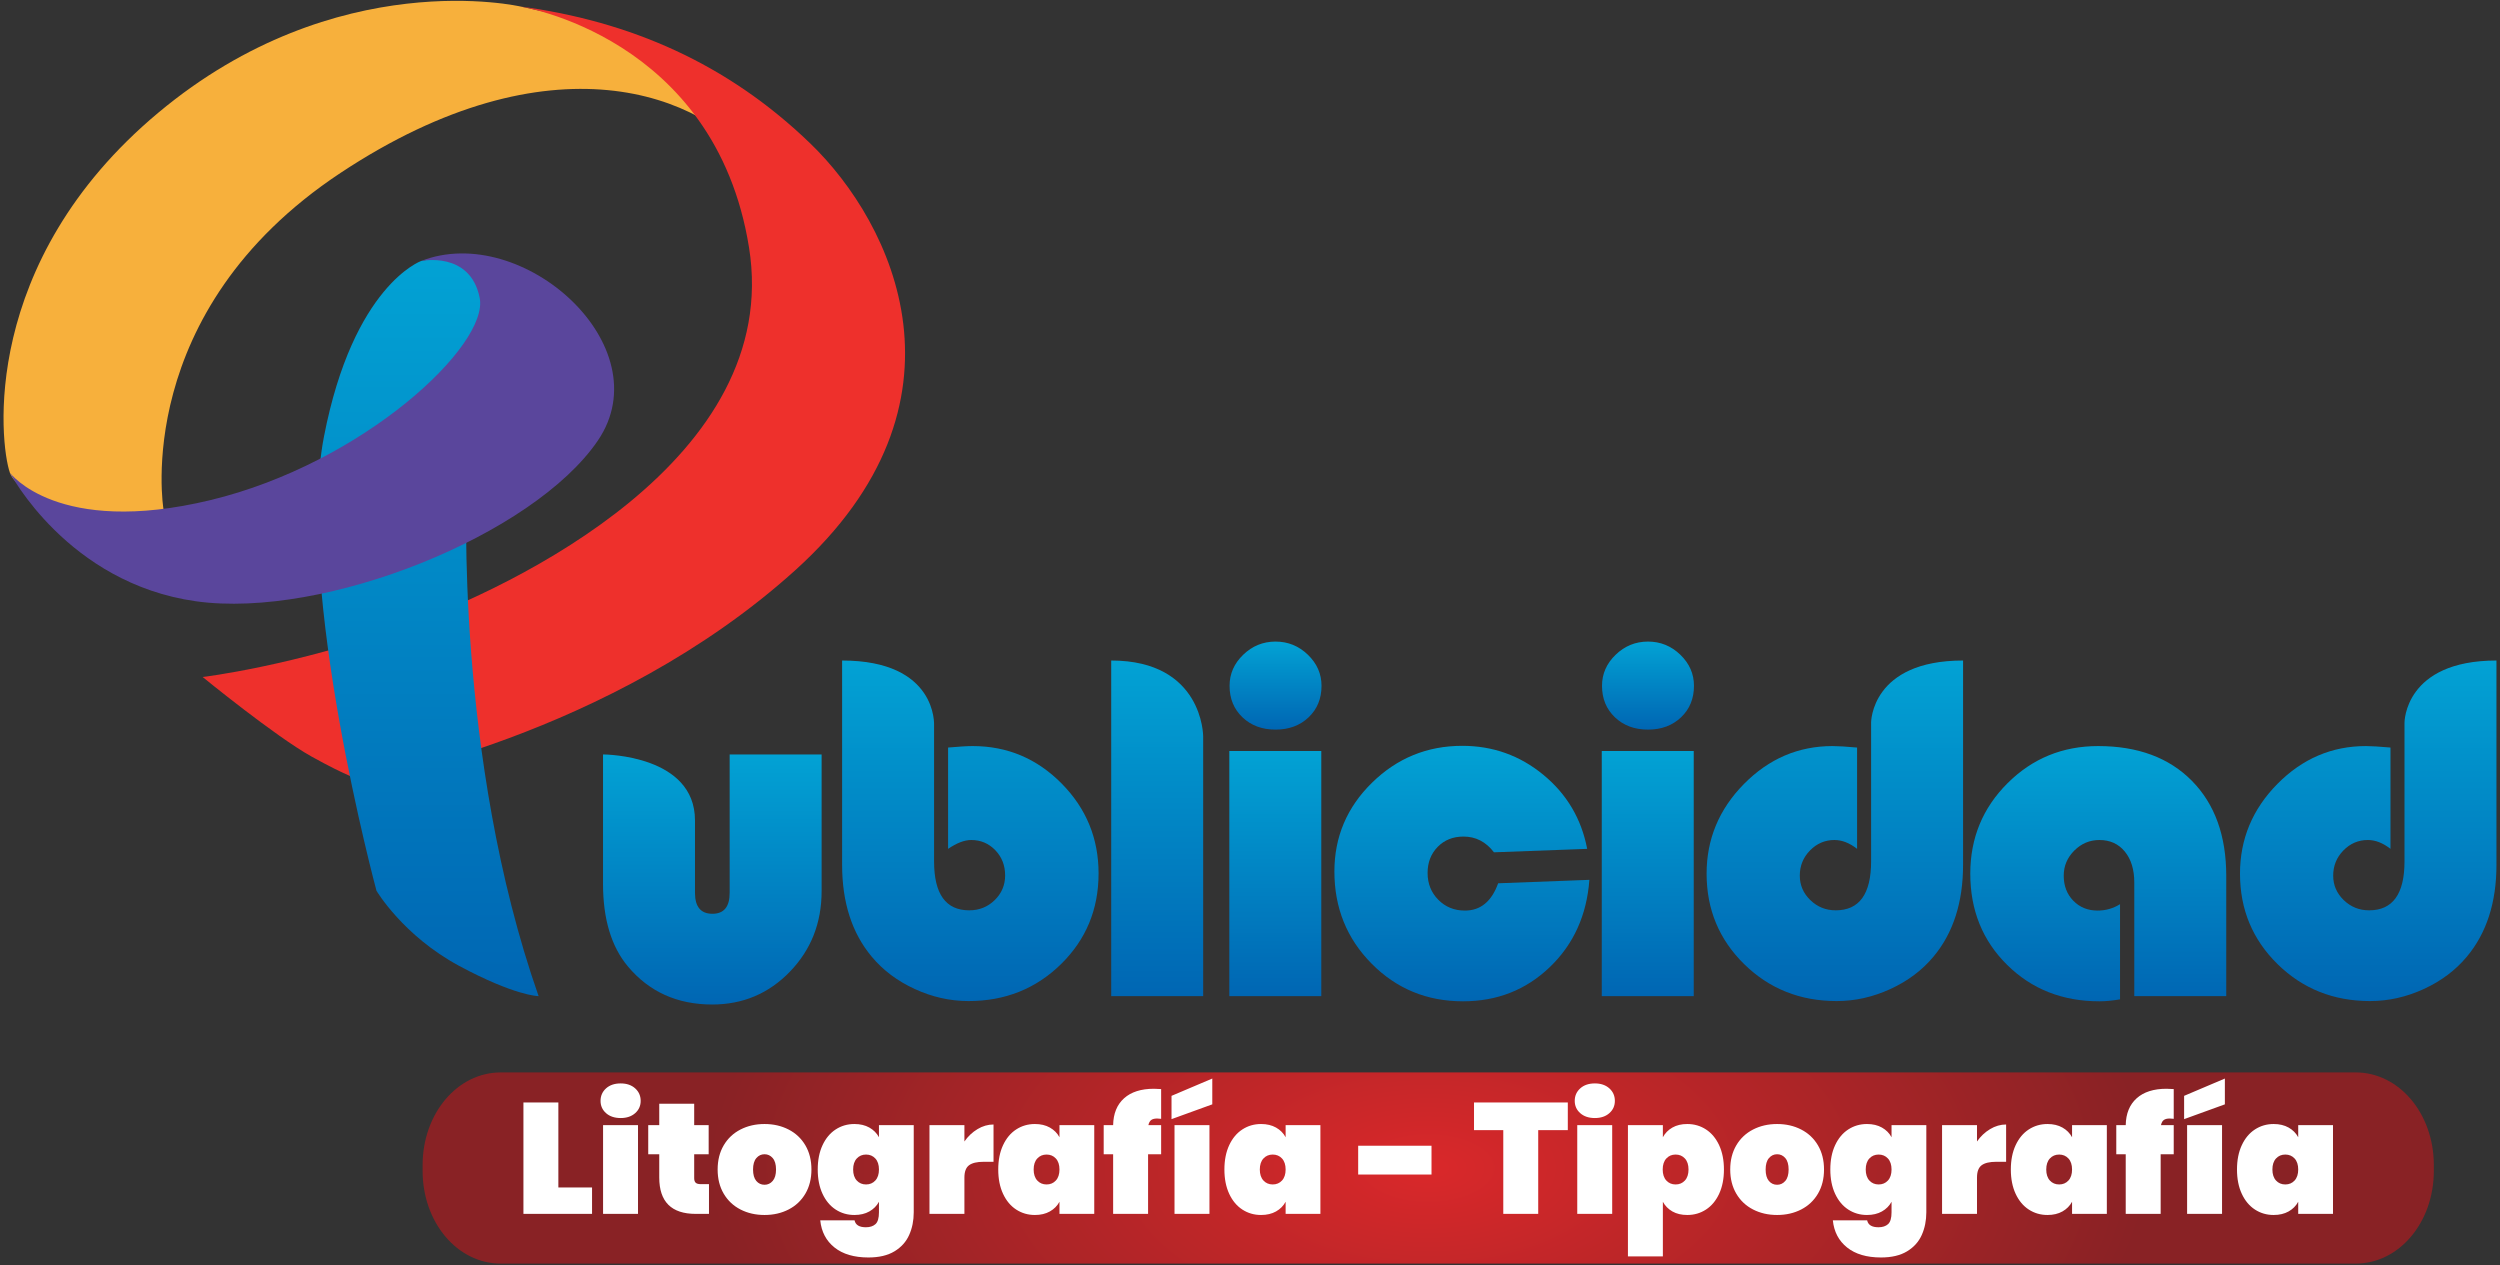 <?xml version="1.0" encoding="UTF-8" standalone="no"?>
<!DOCTYPE svg PUBLIC "-//W3C//DTD SVG 1.1//EN" "http://www.w3.org/Graphics/SVG/1.1/DTD/svg11.dtd">
<svg width="100%" height="100%" viewBox="0 0 646 327" version="1.1" xmlns="http://www.w3.org/2000/svg" xmlns:xlink="http://www.w3.org/1999/xlink" xml:space="preserve" xmlns:serif="http://www.serif.com/" style="fill-rule:evenodd;clip-rule:evenodd;stroke-linejoin:round;stroke-miterlimit:2;">
    <rect x="0" y="0" width="646" height="327" fill="#333333" stroke="none"/>
    <g transform="matrix(1,0,0,1,-73,-146)">
        <g id="Capa-1" serif:id="Capa 1">
            <g transform="matrix(373.882,0,0,-190.004,442.052,447.813)">
                <path d="M0.641,0.13L-0.641,0.13C-0.671,0.13 -0.695,0.074 -0.695,0.004L-0.695,-0.004C-0.695,-0.074 -0.671,-0.13 -0.641,-0.13L0.641,-0.13C0.671,-0.13 0.695,-0.074 0.695,-0.004L0.695,0.004C0.695,0.074 0.671,0.13 0.641,0.13Z" style="fill:url(#_Radial1);"/>
            </g>
            <g transform="matrix(1,0,0,1,0,283.626)">
                <path d="M217.282,169.209L225.985,169.209L225.985,176.042L208.254,176.042L208.254,147.249L217.282,147.249L217.282,169.209ZM233.386,151.275C231.814,151.275 230.553,150.855 229.604,150.014C228.656,149.174 228.181,148.117 228.181,146.842C228.181,145.541 228.656,144.463 229.604,143.609C230.553,142.755 231.814,142.329 233.386,142.329C234.932,142.329 236.179,142.755 237.128,143.609C238.077,144.463 238.551,145.541 238.551,146.842C238.551,148.117 238.077,149.174 237.128,150.014C236.179,150.855 234.932,151.275 233.386,151.275ZM237.86,153.105L237.86,176.042L228.832,176.042L228.832,153.105L237.86,153.105ZM256.201,168.355L256.201,176.042L252.785,176.042C246.495,176.042 243.35,172.91 243.35,166.647L243.35,160.629L240.503,160.629L240.503,153.105L243.35,153.105L243.35,147.574L252.378,147.574L252.378,153.105L256.12,153.105L256.12,160.629L252.378,160.629L252.378,166.81C252.378,167.352 252.507,167.745 252.764,167.989C253.022,168.233 253.449,168.355 254.045,168.355L256.201,168.355ZM270.556,176.326C268.252,176.326 266.178,175.852 264.334,174.903C262.491,173.954 261.047,172.591 260.003,170.816C258.959,169.04 258.437,166.959 258.437,164.573C258.437,162.187 258.959,160.107 260.003,158.331C261.047,156.555 262.491,155.193 264.334,154.244C266.178,153.295 268.252,152.82 270.556,152.82C272.861,152.82 274.935,153.295 276.778,154.244C278.622,155.193 280.066,156.555 281.11,158.331C282.153,160.107 282.675,162.187 282.675,164.573C282.675,166.959 282.153,169.04 281.11,170.816C280.066,172.591 278.622,173.954 276.778,174.903C274.935,175.852 272.861,176.326 270.556,176.326ZM270.556,168.518C271.397,168.518 272.102,168.186 272.671,167.522C273.241,166.858 273.525,165.875 273.525,164.573C273.525,163.272 273.241,162.289 272.671,161.625C272.102,160.961 271.397,160.629 270.556,160.629C269.716,160.629 269.011,160.961 268.442,161.625C267.872,162.289 267.588,163.272 267.588,164.573C267.588,165.875 267.866,166.858 268.421,167.522C268.977,168.186 269.689,168.518 270.556,168.518ZM293.778,152.82C295.269,152.82 296.556,153.125 297.641,153.735C298.725,154.345 299.552,155.179 300.121,156.237L300.121,153.105L309.109,153.105L309.109,175.635C309.109,177.777 308.716,179.729 307.929,181.491C307.144,183.253 305.876,184.663 304.127,185.72C302.378,186.778 300.135,187.306 297.397,187.306C293.71,187.306 290.788,186.446 288.633,184.724C286.478,183.002 285.251,180.664 284.953,177.709L293.818,177.709C294.062,178.902 295.038,179.498 296.746,179.498C297.804,179.498 298.631,179.227 299.227,178.685C299.823,178.143 300.121,177.126 300.121,175.635L300.121,172.91C299.552,173.967 298.725,174.801 297.641,175.411C296.556,176.021 295.269,176.326 293.778,176.326C291.988,176.326 290.375,175.858 288.938,174.923C287.501,173.988 286.369,172.632 285.542,170.856C284.715,169.081 284.302,166.986 284.302,164.573C284.302,162.161 284.715,160.066 285.542,158.29C286.369,156.514 287.501,155.159 288.938,154.224C290.375,153.288 291.988,152.82 293.778,152.82ZM300.121,164.573C300.121,163.353 299.81,162.404 299.186,161.727C298.563,161.049 297.763,160.71 296.787,160.71C295.811,160.71 295.011,161.049 294.388,161.727C293.764,162.404 293.452,163.353 293.452,164.573C293.452,165.793 293.764,166.742 294.388,167.42C295.011,168.098 295.811,168.437 296.787,168.437C297.763,168.437 298.563,168.098 299.186,167.42C299.81,166.742 300.121,165.793 300.121,164.573ZM322.204,157.335C323.126,156.006 324.251,154.942 325.579,154.142C326.908,153.343 328.29,152.943 329.727,152.943L329.727,162.581L327.165,162.581C325.457,162.581 324.203,162.879 323.404,163.475C322.604,164.072 322.204,165.129 322.204,166.647L322.204,176.042L313.176,176.042L313.176,153.105L322.204,153.105L322.204,157.335ZM330.947,164.573C330.947,162.161 331.361,160.066 332.188,158.29C333.015,156.514 334.146,155.159 335.583,154.224C337.02,153.288 338.633,152.82 340.423,152.82C341.914,152.82 343.202,153.125 344.286,153.735C345.371,154.345 346.198,155.179 346.767,156.237L346.767,153.105L355.754,153.105L355.754,176.042L346.767,176.042L346.767,172.91C346.198,173.967 345.371,174.801 344.286,175.411C343.202,176.021 341.914,176.326 340.423,176.326C338.633,176.326 337.02,175.858 335.583,174.923C334.146,173.988 333.015,172.632 332.188,170.856C331.361,169.081 330.947,166.986 330.947,164.573ZM346.767,164.573C346.767,163.353 346.455,162.404 345.831,161.727C345.208,161.049 344.408,160.71 343.432,160.71C342.456,160.71 341.656,161.049 341.033,161.727C340.409,162.404 340.097,163.353 340.097,164.573C340.097,165.793 340.409,166.742 341.033,167.42C341.656,168.098 342.456,168.437 343.432,168.437C344.408,168.437 345.208,168.098 345.831,167.42C346.455,166.742 346.767,165.793 346.767,164.573ZM373.038,151.478C372.55,151.424 372.211,151.397 372.021,151.397C371.343,151.397 370.828,151.526 370.476,151.783C370.123,152.041 369.879,152.482 369.744,153.105L373.038,153.105L373.038,160.629L369.663,160.629L369.663,176.042L360.634,176.042L360.634,160.629L358.194,160.629L358.194,153.105L360.634,153.105C360.688,150.123 361.631,147.812 363.46,146.171C365.291,144.531 367.859,143.711 371.167,143.711C371.547,143.711 372.17,143.738 373.038,143.792L373.038,151.478ZM385.523,153.105L385.523,176.042L376.494,176.042L376.494,153.105L385.523,153.105ZM386.255,147.737L375.722,151.56L375.722,145.541L386.255,141.068L386.255,147.737ZM389.386,164.573C389.386,162.161 389.799,160.066 390.626,158.29C391.453,156.514 392.585,155.159 394.022,154.224C395.459,153.288 397.072,152.82 398.862,152.82C400.353,152.82 401.64,153.125 402.725,153.735C403.809,154.345 404.636,155.179 405.205,156.237L405.205,153.105L414.193,153.105L414.193,176.042L405.205,176.042L405.205,172.91C404.636,173.967 403.809,174.801 402.725,175.411C401.64,176.021 400.353,176.326 398.862,176.326C397.072,176.326 395.459,175.858 394.022,174.923C392.585,173.988 391.453,172.632 390.626,170.856C389.799,169.081 389.386,166.986 389.386,164.573ZM405.205,164.573C405.205,163.353 404.894,162.404 404.27,161.727C403.647,161.049 402.847,160.71 401.871,160.71C400.895,160.71 400.095,161.049 399.472,161.727C398.848,162.404 398.536,163.353 398.536,164.573C398.536,165.793 398.848,166.742 399.472,167.42C400.095,168.098 400.895,168.437 401.871,168.437C402.847,168.437 403.647,168.098 404.27,167.42C404.894,166.742 405.205,165.793 405.205,164.573ZM442.904,158.433L442.904,165.875L423.953,165.875L423.953,158.433L442.904,158.433ZM478.122,147.249L478.122,154.407L470.476,154.407L470.476,176.042L461.448,176.042L461.448,154.407L453.884,154.407L453.884,147.249L478.122,147.249ZM485.116,151.275C483.544,151.275 482.283,150.855 481.335,150.014C480.386,149.174 479.911,148.117 479.911,146.842C479.911,145.541 480.386,144.463 481.335,143.609C482.283,142.755 483.544,142.329 485.116,142.329C486.662,142.329 487.909,142.755 488.858,143.609C489.807,144.463 490.281,145.541 490.281,146.842C490.281,148.117 489.807,149.174 488.858,150.014C487.909,150.855 486.662,151.275 485.116,151.275ZM489.59,153.105L489.59,176.042L480.562,176.042L480.562,153.105L489.59,153.105ZM502.685,156.237C503.254,155.179 504.074,154.345 505.145,153.735C506.216,153.125 507.497,152.82 508.988,152.82C510.778,152.82 512.391,153.288 513.828,154.224C515.265,155.159 516.396,156.514 517.223,158.29C518.05,160.066 518.464,162.161 518.464,164.573C518.464,166.986 518.05,169.081 517.223,170.856C516.396,172.632 515.265,173.988 513.828,174.923C512.391,175.858 510.778,176.326 508.988,176.326C507.497,176.326 506.216,176.021 505.145,175.411C504.074,174.801 503.254,173.967 502.685,172.91L502.685,187.022L493.657,187.022L493.657,153.105L502.685,153.105L502.685,156.237ZM509.313,164.573C509.313,163.353 509.002,162.404 508.378,161.727C507.755,161.049 506.955,160.71 505.979,160.71C505.003,160.71 504.203,161.049 503.58,161.727C502.956,162.404 502.644,163.353 502.644,164.573C502.644,165.793 502.956,166.742 503.58,167.42C504.203,168.098 505.003,168.437 505.979,168.437C506.955,168.437 507.755,168.098 508.378,167.42C509.002,166.742 509.313,165.793 509.313,164.573ZM532.209,176.326C529.905,176.326 527.831,175.852 525.987,174.903C524.144,173.954 522.7,172.591 521.656,170.816C520.612,169.04 520.09,166.959 520.09,164.573C520.09,162.187 520.612,160.107 521.656,158.331C522.7,156.555 524.144,155.193 525.987,154.244C527.831,153.295 529.905,152.82 532.209,152.82C534.514,152.82 536.588,153.295 538.431,154.244C540.275,155.193 541.719,156.555 542.762,158.331C543.806,160.107 544.328,162.187 544.328,164.573C544.328,166.959 543.806,169.04 542.762,170.816C541.719,172.591 540.275,173.954 538.431,174.903C536.588,175.852 534.514,176.326 532.209,176.326ZM532.209,168.518C533.05,168.518 533.755,168.186 534.324,167.522C534.893,166.858 535.178,165.875 535.178,164.573C535.178,163.272 534.893,162.289 534.324,161.625C533.755,160.961 533.05,160.629 532.209,160.629C531.369,160.629 530.664,160.961 530.095,161.625C529.525,162.289 529.241,163.272 529.241,164.573C529.241,165.875 529.518,166.858 530.074,167.522C530.63,168.186 531.342,168.518 532.209,168.518ZM555.43,152.82C556.921,152.82 558.209,153.125 559.294,153.735C560.378,154.345 561.205,155.179 561.774,156.237L561.774,153.105L570.762,153.105L570.762,175.635C570.762,177.777 570.369,179.729 569.582,181.491C568.796,183.253 567.529,184.663 565.78,185.72C564.031,186.778 561.788,187.306 559.05,187.306C555.363,187.306 552.441,186.446 550.286,184.724C548.131,183.002 546.904,180.664 546.606,177.709L555.471,177.709C555.715,178.902 556.691,179.498 558.399,179.498C559.456,179.498 560.283,179.227 560.88,178.685C561.476,178.143 561.774,177.126 561.774,175.635L561.774,172.91C561.205,173.967 560.378,174.801 559.294,175.411C558.209,176.021 556.921,176.326 555.43,176.326C553.641,176.326 552.028,175.858 550.591,174.923C549.154,173.988 548.022,172.632 547.195,170.856C546.368,169.081 545.955,166.986 545.955,164.573C545.955,162.161 546.368,160.066 547.195,158.29C548.022,156.514 549.154,155.159 550.591,154.224C552.028,153.288 553.641,152.82 555.43,152.82ZM561.774,164.573C561.774,163.353 561.462,162.404 560.839,161.727C560.216,161.049 559.416,160.71 558.44,160.71C557.464,160.71 556.664,161.049 556.04,161.727C555.417,162.404 555.105,163.353 555.105,164.573C555.105,165.793 555.417,166.742 556.04,167.42C556.664,168.098 557.464,168.437 558.44,168.437C559.416,168.437 560.216,168.098 560.839,167.42C561.462,166.742 561.774,165.793 561.774,164.573ZM583.856,157.335C584.778,156.006 585.904,154.942 587.232,154.142C588.561,153.343 589.943,152.943 591.38,152.943L591.38,162.581L588.818,162.581C587.11,162.581 585.856,162.879 585.056,163.475C584.257,164.072 583.856,165.129 583.856,166.647L583.856,176.042L574.828,176.042L574.828,153.105L583.856,153.105L583.856,157.335ZM592.6,164.573C592.6,162.161 593.014,160.066 593.84,158.29C594.667,156.514 595.799,155.159 597.236,154.224C598.673,153.288 600.286,152.82 602.076,152.82C603.567,152.82 604.854,153.125 605.939,153.735C607.024,154.345 607.85,155.179 608.42,156.237L608.42,153.105L617.407,153.105L617.407,176.042L608.42,176.042L608.42,172.91C607.85,173.967 607.024,174.801 605.939,175.411C604.854,176.021 603.567,176.326 602.076,176.326C600.286,176.326 598.673,175.858 597.236,174.923C595.799,173.988 594.667,172.632 593.84,170.856C593.014,169.081 592.6,166.986 592.6,164.573ZM608.42,164.573C608.42,163.353 608.108,162.404 607.484,161.727C606.861,161.049 606.061,160.71 605.085,160.71C604.109,160.71 603.309,161.049 602.686,161.727C602.062,162.404 601.75,163.353 601.75,164.573C601.75,165.793 602.062,166.742 602.686,167.42C603.309,168.098 604.109,168.437 605.085,168.437C606.061,168.437 606.861,168.098 607.484,167.42C608.108,166.742 608.42,165.793 608.42,164.573ZM634.691,151.478C634.203,151.424 633.864,151.397 633.674,151.397C632.996,151.397 632.481,151.526 632.129,151.783C631.776,152.041 631.532,152.482 631.397,153.105L634.691,153.105L634.691,160.629L631.315,160.629L631.315,176.042L622.287,176.042L622.287,160.629L619.847,160.629L619.847,153.105L622.287,153.105C622.341,150.123 623.283,147.812 625.113,146.171C626.943,144.531 629.512,143.711 632.82,143.711C633.2,143.711 633.823,143.738 634.691,143.792L634.691,151.478ZM647.175,153.105L647.175,176.042L638.147,176.042L638.147,153.105L647.175,153.105ZM647.907,147.737L637.375,151.56L637.375,145.541L647.907,141.068L647.907,147.737ZM651.039,164.573C651.039,162.161 651.452,160.066 652.279,158.29C653.106,156.514 654.238,155.159 655.675,154.224C657.112,153.288 658.725,152.82 660.514,152.82C662.005,152.82 663.293,153.125 664.378,153.735C665.462,154.345 666.289,155.179 666.858,156.237L666.858,153.105L675.846,153.105L675.846,176.042L666.858,176.042L666.858,172.91C666.289,173.967 665.462,174.801 664.378,175.411C663.293,176.021 662.005,176.326 660.514,176.326C658.725,176.326 657.112,175.858 655.675,174.923C654.238,173.988 653.106,172.632 652.279,170.856C651.452,169.081 651.039,166.986 651.039,164.573ZM666.858,164.573C666.858,163.353 666.546,162.404 665.923,161.727C665.3,161.049 664.5,160.71 663.524,160.71C662.548,160.71 661.748,161.049 661.124,161.727C660.501,162.404 660.189,163.353 660.189,164.573C660.189,165.793 660.501,166.742 661.124,167.42C661.748,168.098 662.548,168.437 663.524,168.437C664.5,168.437 665.3,168.098 665.923,167.42C666.546,166.742 666.858,165.793 666.858,164.573" style="fill:white;fill-rule:nonzero;"/>
            </g>
            <g transform="matrix(1,0,0,1,0,-186.591)">
                <path d="M122.151,470.822L115.234,464.086C115.234,464.086 106.757,413.184 160.979,377.28C215.202,341.374 254.772,356.52 269.181,376.059C283.59,395.598 276.754,375.081 276.754,375.081L262.59,359.451L237.619,343.939L227.358,339.853L219.083,336.832L207.64,334.305C207.64,334.305 160.03,323.152 113.87,361.744C67.707,400.336 72.91,447.119 75.556,454.747C78.206,462.377 110.683,475.439 110.683,475.439L122.151,470.822Z" style="fill:rgb(247,176,60);"/>
            </g>
            <g transform="matrix(1,0,0,1,0,-116.676)">
                <path d="M207.198,264.313C207.198,264.313 257.751,271.892 266.545,326.601C275.339,381.312 205.844,414.287 177.387,424.546C148.932,434.808 125.361,437.616 125.361,437.616C125.361,437.616 144.045,452.883 153.446,458.135C162.85,463.384 166.513,464.362 166.513,464.362C166.513,464.362 230.62,453.26 278.492,410.025C326.366,366.793 303.774,320.401 282.4,299.763C261.028,279.122 235.865,268.133 207.198,264.313" style="fill:rgb(238,48,44);"/>
            </g>
            <g transform="matrix(1,0,0,1,0,134.513)">
                <path d="M285.305,206.435L261.543,206.435L261.543,242.205C261.543,245.808 260.06,247.606 257.096,247.606C254.088,247.606 252.584,245.808 252.584,242.205L252.584,223.474C252.584,206.701 229.558,206.439 228.838,206.435L228.821,206.435L228.821,239.854C228.821,248.963 230.96,256.078 235.239,261.204C240.745,267.771 248.009,271.052 257.032,271.052C264.953,271.052 271.645,268.223 277.11,262.57C282.574,256.914 285.305,249.979 285.305,241.761L285.305,206.435Z" style="fill:url(#_Linear2);"/>
            </g>
            <g transform="matrix(1,0,0,1,0,109.354)">
                <path d="M290.602,260.122C290.602,269.821 293.143,277.723 298.226,283.82C301.149,287.338 304.866,290.134 309.377,292.208C313.888,294.283 318.515,295.322 323.259,295.322C332.705,295.322 340.669,292.143 347.151,285.791C353.631,279.436 356.872,271.622 356.872,262.346C356.872,253.282 353.684,245.53 347.308,239.09C340.933,232.652 333.277,229.432 324.34,229.432C322.9,229.432 320.783,229.562 317.987,229.814L317.987,255.991C320.232,254.466 322.222,253.704 323.959,253.704C326.416,253.704 328.491,254.585 330.186,256.339C331.879,258.1 332.726,260.272 332.726,262.854C332.726,265.355 331.826,267.482 330.027,269.24C328.226,270.997 326.034,271.876 323.45,271.876C317.392,271.876 314.365,267.662 314.365,259.231L314.365,224.059C314.365,224.059 315.289,207.324 290.602,207.324L290.602,260.122Z" style="fill:url(#_Linear3);"/>
            </g>
            <g transform="matrix(0,1,-1,0,623.975,-11.975)">
                <path d="M328.653,263.84L415.379,263.84L415.379,240.077L348.211,240.077C348.211,240.077 328.653,240.077 328.653,263.84Z" style="fill:url(#_Linear4);"/>
            </g>
            <g transform="matrix(1,0,0,1,0,131.462)">
                <rect x="390.656" y="208.596" width="23.763" height="63.346" style="fill:url(#_Linear5);"/>
            </g>
            <g transform="matrix(1,0,0,1,0,34.315)">
                <path d="M394.246,280.869C391.894,283.136 390.72,285.813 390.72,288.905C390.72,292.209 391.831,294.919 394.055,297.038C396.279,299.158 399.127,300.216 402.601,300.216C406.074,300.216 408.922,299.158 411.146,297.038C413.371,294.919 414.482,292.209 414.482,288.905C414.482,285.813 413.306,283.136 410.955,280.869C408.604,278.602 405.82,277.469 402.601,277.469C399.381,277.469 396.597,278.602 394.246,280.869Z" style="fill:url(#_Linear6);"/>
            </g>
            <g transform="matrix(1,0,0,1,0,131.461)">
                <path d="M427.53,216.792C421.049,223.147 417.809,230.793 417.809,239.73C417.809,249.134 421.017,257.075 427.435,263.556C433.852,270.036 441.72,273.277 451.039,273.277C459.85,273.277 467.323,270.334 473.465,264.445C479.606,258.558 483.019,251.039 483.697,241.891L460.123,242.78C458.432,247.482 455.57,249.833 451.546,249.833C448.793,249.833 446.495,248.901 444.654,247.038C442.811,245.172 441.889,242.864 441.889,240.113C441.889,237.4 442.757,235.156 444.495,233.377C446.231,231.597 448.455,230.707 451.166,230.707C454.342,230.707 456.967,232.063 459.043,234.775L483.126,233.884C481.642,226.133 477.875,219.759 471.815,214.76C465.756,209.762 458.767,207.262 450.848,207.262C441.783,207.262 434.012,210.44 427.53,216.792Z" style="fill:url(#_Linear7);"/>
            </g>
            <g transform="matrix(1,0,0,1,0,34.315)">
                <path d="M490.486,280.869C488.135,283.136 486.96,285.813 486.96,288.905C486.96,292.209 488.073,294.919 490.297,297.038C492.519,299.158 495.368,300.216 498.84,300.216C502.314,300.216 505.164,299.158 507.387,297.038C509.61,294.919 510.722,292.209 510.722,288.905C510.722,285.813 509.548,283.136 507.197,280.869C504.845,278.602 502.06,277.469 498.84,277.469C495.623,277.469 492.837,278.602 490.486,280.869Z" style="fill:url(#_Linear8);"/>
            </g>
            <g transform="matrix(1,0,0,1,0,131.462)">
                <rect x="486.896" y="208.596" width="23.763" height="63.346" style="fill:url(#_Linear9);"/>
            </g>
            <g transform="matrix(1,0,0,1,0,109.354)">
                <path d="M556.494,223.356L556.494,259.231C556.494,267.662 553.444,271.876 547.343,271.876C544.802,271.876 542.621,270.997 540.799,269.24C538.977,267.482 538.067,265.375 538.067,262.916C538.067,260.375 538.946,258.205 540.704,256.404C542.461,254.605 544.568,253.704 547.024,253.704C548.973,253.704 550.923,254.466 552.872,255.991L552.872,229.814C550.033,229.562 547.916,229.432 546.519,229.432C537.708,229.432 530.084,232.696 523.644,239.218C517.207,245.742 513.986,253.472 513.986,262.409C513.986,271.642 517.227,279.436 523.707,285.791C530.189,292.143 538.151,295.322 547.598,295.322C552.343,295.322 556.97,294.283 561.482,292.208C565.992,290.134 569.708,287.338 572.632,283.82C577.715,277.723 580.256,269.821 580.256,260.122L580.256,207.324C556.465,207.324 556.494,223.356 556.494,223.356Z" style="fill:url(#_Linear10);"/>
            </g>
            <g transform="matrix(1,0,0,1,0,109.354)">
                <path d="M694.324,223.356L694.324,259.231C694.324,267.662 691.273,271.876 685.174,271.876C682.631,271.876 680.449,270.997 678.628,269.24C676.806,267.482 675.897,265.375 675.897,262.916C675.897,260.375 676.776,258.205 678.532,256.404C680.29,254.605 682.398,253.704 684.855,253.704C686.803,253.704 688.752,254.466 690.701,255.991L690.701,229.814C687.864,229.562 685.745,229.432 684.348,229.432C675.536,229.432 667.912,232.696 661.473,239.218C655.035,245.742 651.816,253.472 651.816,262.409C651.816,271.642 655.056,279.436 661.538,285.791C668.018,292.143 675.981,295.322 685.427,295.322C690.171,295.322 694.799,294.283 699.311,292.208C703.822,290.134 707.538,287.338 710.461,283.82C715.544,277.723 718.086,269.821 718.086,260.122L718.086,207.324C694.294,207.324 694.324,223.356 694.324,223.356Z" style="fill:url(#_Linear11);"/>
            </g>
            <g transform="matrix(1,0,0,1,0,131.524)">
                <path d="M648.263,271.88L648.263,240.811C648.263,230.434 645.31,222.249 639.4,216.254C633.493,210.262 625.411,207.262 615.161,207.262C605.968,207.262 598.164,210.462 591.747,216.858C585.33,223.253 582.122,231.047 582.122,240.239C582.122,249.685 585.298,257.544 591.653,263.812C598.007,270.081 605.948,273.214 615.478,273.214C617.088,273.214 618.868,273.045 620.815,272.705L620.815,248.118C619.037,249.22 617.107,249.77 615.034,249.77C612.492,249.77 610.396,248.923 608.744,247.227C607.091,245.533 606.266,243.374 606.266,240.746C606.266,238.248 607.176,236.086 608.998,234.266C610.82,232.445 612.979,231.534 615.478,231.534C618.231,231.534 620.423,232.531 622.054,234.52C623.684,236.51 624.5,239.181 624.5,242.526L624.5,271.88L648.263,271.88Z" style="fill:url(#_Linear12);"/>
            </g>
            <g transform="matrix(1,0,0,1,0,3.934)">
                <path d="M212.17,399.47L212.174,399.47C190.495,337.597 193.595,268.438 193.595,268.438C193.595,268.438 207.64,223.613 207.031,219.704C206.422,215.796 203.611,212.989 197.626,210.057C195.349,208.942 192.513,208.596 189.874,208.596C185.581,208.596 181.808,209.511 181.808,209.511C181.808,209.511 164.287,215.796 156.715,254.877C149.143,293.956 170.283,372.236 170.283,372.236C170.283,372.236 177.122,383.838 191.656,391.655C205.962,399.348 211.985,399.468 212.17,399.47Z" style="fill:url(#_Linear13);"/>
            </g>
            <g transform="matrix(1,0,0,1,0,-102.801)">
                <path d="M181.808,316.245C181.808,316.245 194.506,313.558 196.951,325.771C199.394,337.983 166.907,368.513 127.339,378.039C87.771,387.566 75.556,370.956 75.556,370.956C75.556,370.956 90.455,399.537 123.675,404.177C156.893,408.814 210.87,387.079 227.481,362.652C244.089,338.227 207.942,305.986 181.808,316.245" style="fill:rgb(90,70,156);"/>
            </g>
        </g>
    </g>
    <defs>
        <radialGradient id="_Radial1" cx="0" cy="0" r="1" gradientUnits="userSpaceOnUse" gradientTransform="matrix(0.5,0,0,-0.5,0,-5.26305e-07)"><stop offset="0" style="stop-color:rgb(217,40,42);stop-opacity:1"/><stop offset="0.01" style="stop-color:rgb(217,40,42);stop-opacity:1"/><stop offset="1" style="stop-color:rgb(137,34,37);stop-opacity:1"/></radialGradient>
        <linearGradient id="_Linear2" x1="0" y1="0" x2="1" y2="0" gradientUnits="userSpaceOnUse" gradientTransform="matrix(3.95683e-15,-64.62,-64.62,-3.95683e-15,257.06,271.057)"><stop offset="0" style="stop-color:rgb(0,102,179);stop-opacity:1"/><stop offset="1" style="stop-color:rgb(2,162,212);stop-opacity:1"/></linearGradient>
        <linearGradient id="_Linear3" x1="0" y1="0" x2="1" y2="0" gradientUnits="userSpaceOnUse" gradientTransform="matrix(5.38845e-15,-88,-88,-5.38845e-15,323.74,295.326)"><stop offset="0" style="stop-color:rgb(0,102,179);stop-opacity:1"/><stop offset="1" style="stop-color:rgb(2,162,212);stop-opacity:1"/></linearGradient>
        <linearGradient id="_Linear4" x1="0" y1="0" x2="1" y2="0" gradientUnits="userSpaceOnUse" gradientTransform="matrix(-86.72,-5.31007e-15,-5.31007e-15,86.72,415.375,251.955)"><stop offset="0" style="stop-color:rgb(0,102,179);stop-opacity:1"/><stop offset="1" style="stop-color:rgb(2,162,212);stop-opacity:1"/></linearGradient>
        <linearGradient id="_Linear5" x1="0" y1="0" x2="1" y2="0" gradientUnits="userSpaceOnUse" gradientTransform="matrix(3.87846e-15,-63.34,-63.34,-3.87846e-15,402.54,271.938)"><stop offset="0" style="stop-color:rgb(0,102,179);stop-opacity:1"/><stop offset="1" style="stop-color:rgb(2,162,212);stop-opacity:1"/></linearGradient>
        <linearGradient id="_Linear6" x1="0" y1="0" x2="1" y2="0" gradientUnits="userSpaceOnUse" gradientTransform="matrix(1.39304e-15,-22.75,-22.75,-1.39304e-15,402.6,300.215)"><stop offset="0" style="stop-color:rgb(0,102,179);stop-opacity:1"/><stop offset="1" style="stop-color:rgb(2,162,212);stop-opacity:1"/></linearGradient>
        <linearGradient id="_Linear7" x1="0" y1="0" x2="1" y2="0" gradientUnits="userSpaceOnUse" gradientTransform="matrix(4.04256e-15,-66.02,-66.02,-4.04256e-15,450.75,273.279)"><stop offset="0" style="stop-color:rgb(0,102,179);stop-opacity:1"/><stop offset="1" style="stop-color:rgb(2,162,212);stop-opacity:1"/></linearGradient>
        <linearGradient id="_Linear8" x1="0" y1="0" x2="1" y2="0" gradientUnits="userSpaceOnUse" gradientTransform="matrix(1.39304e-15,-22.75,-22.75,-1.39304e-15,498.84,300.215)"><stop offset="0" style="stop-color:rgb(0,102,179);stop-opacity:1"/><stop offset="1" style="stop-color:rgb(2,162,212);stop-opacity:1"/></linearGradient>
        <linearGradient id="_Linear9" x1="0" y1="0" x2="1" y2="0" gradientUnits="userSpaceOnUse" gradientTransform="matrix(3.87846e-15,-63.34,-63.34,-3.87846e-15,498.78,271.938)"><stop offset="0" style="stop-color:rgb(0,102,179);stop-opacity:1"/><stop offset="1" style="stop-color:rgb(2,162,212);stop-opacity:1"/></linearGradient>
        <linearGradient id="_Linear10" x1="0" y1="0" x2="1" y2="0" gradientUnits="userSpaceOnUse" gradientTransform="matrix(5.38845e-15,-88,-88,-5.38845e-15,547.12,295.326)"><stop offset="0" style="stop-color:rgb(0,102,179);stop-opacity:1"/><stop offset="1" style="stop-color:rgb(2,162,212);stop-opacity:1"/></linearGradient>
        <linearGradient id="_Linear11" x1="0" y1="0" x2="1" y2="0" gradientUnits="userSpaceOnUse" gradientTransform="matrix(5.38845e-15,-88,-88,-5.38845e-15,684.95,295.326)"><stop offset="0" style="stop-color:rgb(0,102,179);stop-opacity:1"/><stop offset="1" style="stop-color:rgb(2,162,212);stop-opacity:1"/></linearGradient>
        <linearGradient id="_Linear12" x1="0" y1="0" x2="1" y2="0" gradientUnits="userSpaceOnUse" gradientTransform="matrix(4.03827e-15,-65.95,-65.95,-4.03827e-15,615.19,273.216)"><stop offset="0" style="stop-color:rgb(0,102,179);stop-opacity:1"/><stop offset="1" style="stop-color:rgb(2,162,212);stop-opacity:1"/></linearGradient>
        <linearGradient id="_Linear13" x1="0" y1="0" x2="1" y2="0" gradientUnits="userSpaceOnUse" gradientTransform="matrix(1.16874e-14,-190.87,-190.87,-1.16874e-14,186.31,399.466)"><stop offset="0" style="stop-color:rgb(0,102,179);stop-opacity:1"/><stop offset="1" style="stop-color:rgb(2,162,212);stop-opacity:1"/></linearGradient>
    </defs>
</svg>
